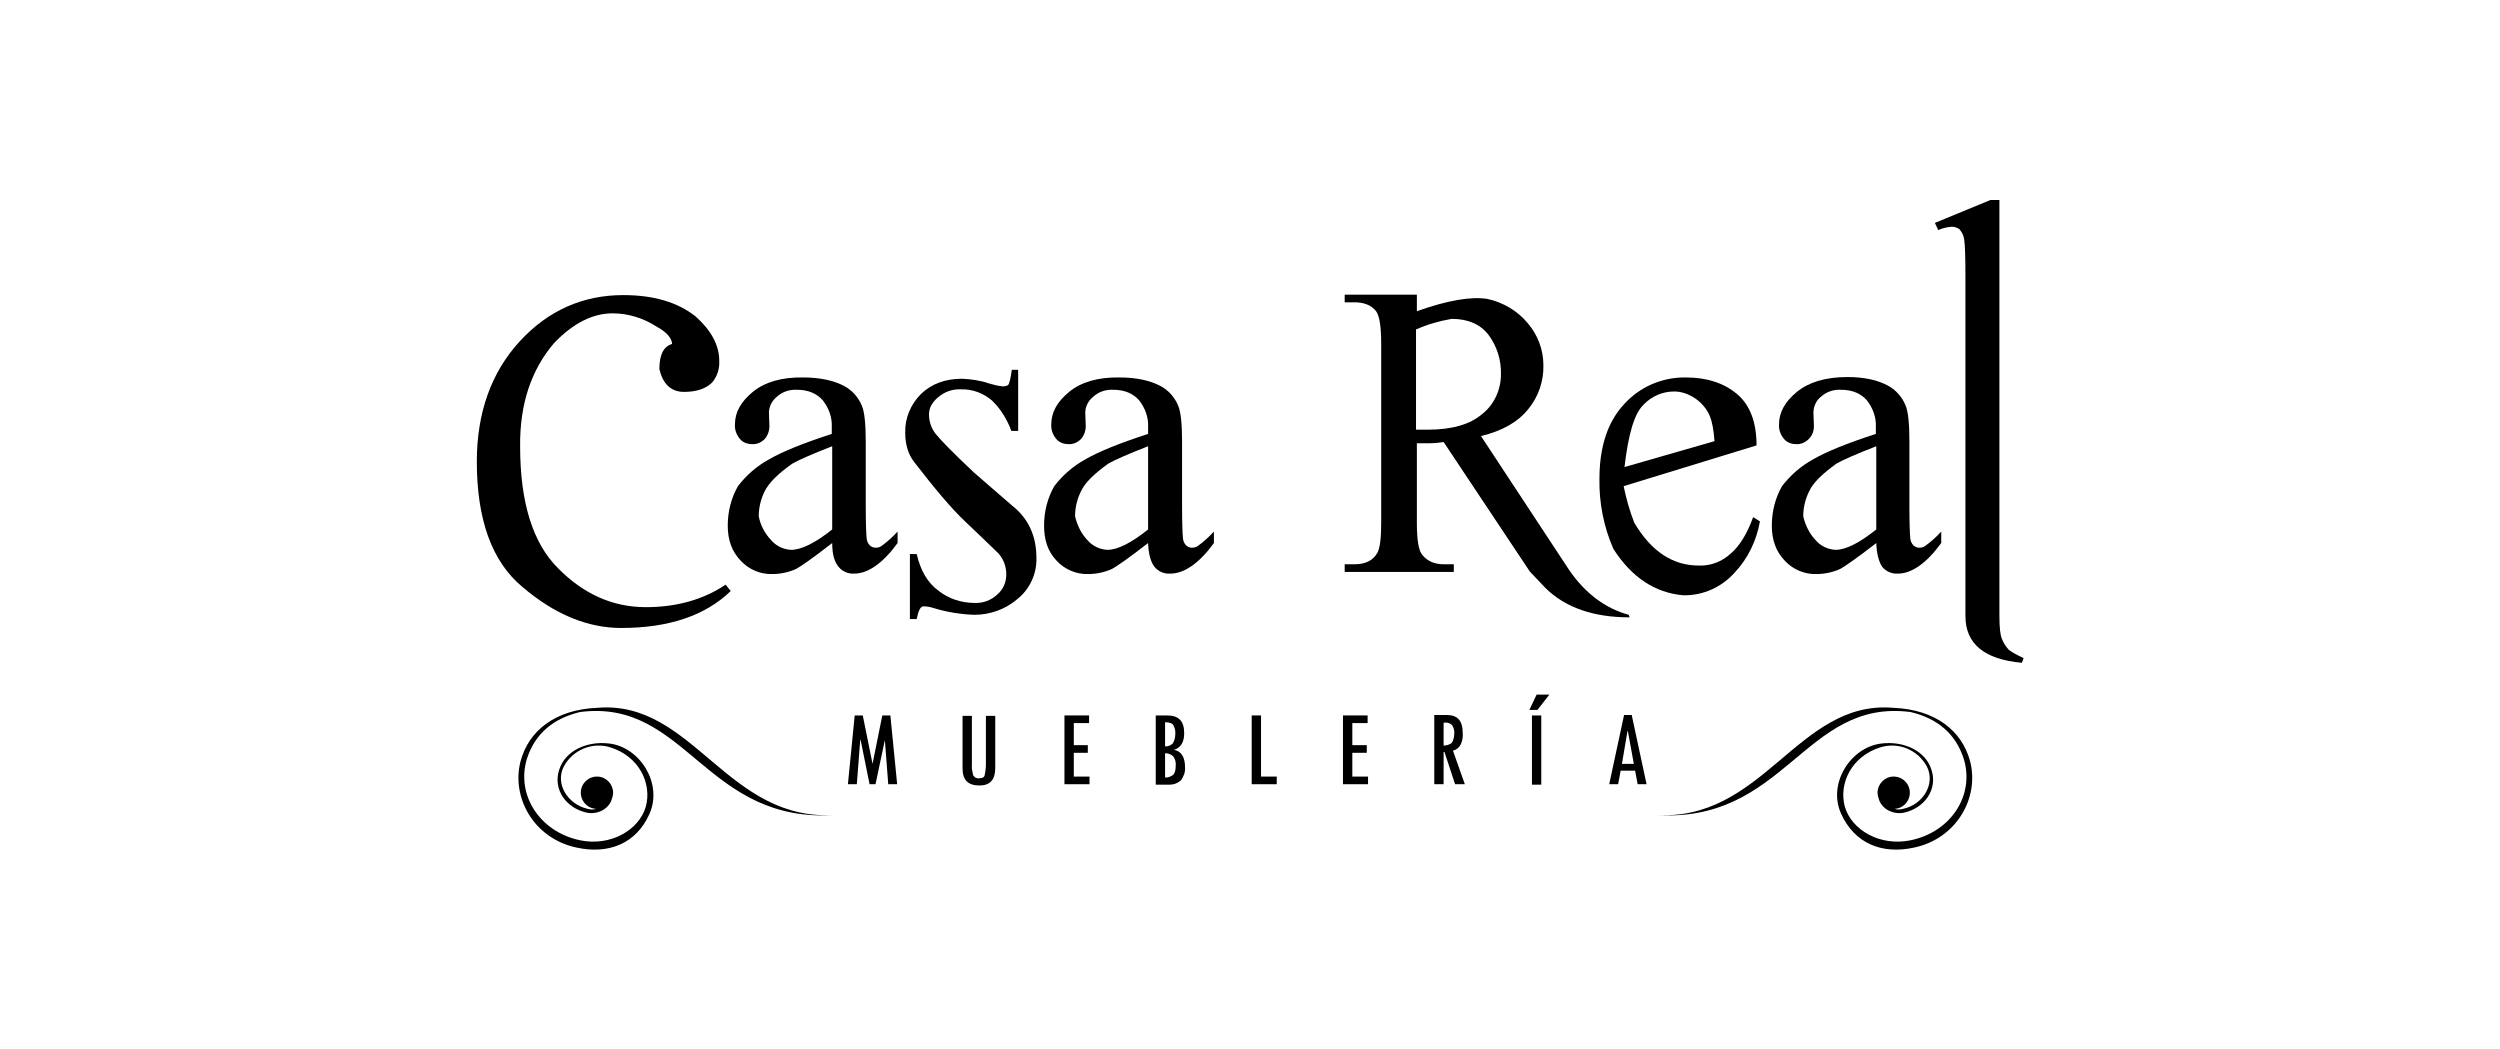 <svg xmlns="http://www.w3.org/2000/svg" xmlns:xlink="http://www.w3.org/1999/xlink" id="Capa_1" x="0px" y="0px" viewBox="0 0 588.8 247.1" style="enable-background:new 0 0 588.8 247.1;" xml:space="preserve"><style type="text/css">	.st0{fill-rule:evenodd;clip-rule:evenodd;}</style><g id="Capa_2_00000160897318881037161160000002969185965259771026_">	<g id="Capa_2-2">		<path class="st0" d="M136.6,197.9c7.2,1.5,13.9-2.4,15.5-7.9c1.5-5.5-1.6-11.9-8.4-14c-4.2-1.3-8.8,0.6-10.9,4.5   c-2.1,4,0.8,8.9,5.6,10c0.7,0.2,1.4,0.2,2,0c-2.1-0.1-3.7-1.9-3.6-4c0.1-2.1,1.9-3.7,4-3.6c2,0.1,3.6,1.8,3.6,3.8   c0,0.6-0.2,1.2-0.4,1.8c-0.8,2.1-3.3,3.4-5.8,2.9c-5-1.1-8-5.6-6.5-10.1c1.4-4.5,6.5-6.8,11.7-6.2c7.3,0.8,12.7,9.4,9.6,16.5   s-9.7,9.7-17.3,8c-10.1-2.2-15.3-11.9-13.1-20.3c1.9-7.2,8.2-12.2,18.1-12.6c22.7-1.9,30.6,27.3,56.6,25.2   c-31.1,2.5-35.5-27.5-60.7-24.2c-6.3,1.5-10.6,5.1-12.5,11C121.5,187.2,127.1,195.9,136.6,197.9"></path>		<path class="st0" d="M450,197.9c-7.2,1.5-13.9-2.4-15.5-7.9c-1.5-5.5,1.6-11.9,8.4-14c4.2-1.3,8.8,0.6,10.9,4.5   c2.1,4-0.8,9-5.6,10c-0.7,0.2-1.4,0.2-2,0c2.1-0.1,3.7-1.9,3.6-4c-0.1-2.1-1.9-3.7-4-3.6c-2,0.1-3.6,1.8-3.6,3.8   c0,0.6,0.2,1.2,0.4,1.8c0.8,2.1,3.3,3.4,5.8,2.9c5-1.1,8-5.6,6.5-10.1c-1.4-4.5-6.5-6.8-11.7-6.2c-7.3,0.8-12.8,9.4-9.6,16.5   s9.7,9.7,17.3,8c10.1-2.2,15.3-11.9,13.1-20.3c-1.9-7.2-8.2-12.2-18.1-12.6c-22.7-1.9-30.6,27.3-56.6,25.2   c31.1,2.5,35.5-27.5,60.7-24.2c6.3,1.5,10.6,5.1,12.5,11C465.1,187.2,459.6,195.9,450,197.9"></path>		<polygon points="211.3,184.7 209.2,184.7 208.4,174.3 208.4,174.3 206.2,184.7 204.8,184.7 202.7,174.3 202.6,174.3 201.8,184.7    199.7,184.7 201.3,168.5 203.2,168.5 205.5,179.9 205.5,179.9 207.8,168.5 209.7,168.5   "></polygon>		<path d="M234.4,180.9c0,2.7-1.2,4.1-3.7,4.1c-2.7,0-4-1.3-4-4v-12.4h2.2V180c-0.1,0.9,0.1,1.7,0.3,2.6c0.3,0.5,0.8,0.8,1.4,0.7   c0.7,0,1.2-0.2,1.3-0.7c0.2-0.9,0.3-1.8,0.3-2.6v-11.4h2.2V180.9z"></path>		<polygon points="256.6,184.7 250.7,184.7 250.7,168.5 256.5,168.5 256.5,170.3 252.9,170.3 252.9,175.5 256.2,175.5 256.2,177.3    252.9,177.3 252.9,182.9 256.6,182.9   "></polygon>		<path d="M272.2,168.5h2.6c1.4,0,2.4,0.3,3.1,1c0.7,0.7,1,1.8,1,3.2c0,2.1-0.8,3.4-2.4,3.9c1.7,0.3,2.6,1.7,2.6,4.1   c0.1,1.1-0.3,2.1-0.9,3c-0.7,0.7-1.7,1.1-2.7,1.1h-3.3L272.2,168.5z M274.4,170.1v5.7c0.7,0,1.3-0.2,1.8-0.7   c0.4-0.6,0.6-1.4,0.6-2.1c0.1-0.8-0.1-1.6-0.5-2.3C276,170.3,275.3,170.1,274.4,170.1 M274.4,177.4v5.7c0.7,0.1,1.3-0.2,1.9-0.6   c0.4-0.4,0.6-1.1,0.6-2.1c0.1-0.8-0.1-1.6-0.6-2.3C275.7,177.6,275.1,177.4,274.4,177.4"></path>		<polygon points="300.7,184.7 294.8,184.7 294.8,168.5 297,168.5 297,182.9 300.7,182.9   "></polygon>		<polygon points="322.2,184.7 316.3,184.7 316.3,168.5 322.1,168.5 322.1,170.3 318.5,170.3 318.5,175.5 321.9,175.5 321.9,177.3    318.5,177.3 318.5,182.9 322.2,182.9   "></polygon>		<path d="M345,184.7h-2.3l-2.5-7.6H340v7.6h-2.2v-16.3h3c2.5,0,3.7,1.4,3.7,4.2c0.1,1-0.1,2-0.5,2.8c-0.4,0.7-1,1.2-1.8,1.4   L345,184.7z M340,175.6c0.7,0,1.3-0.2,1.9-0.6c0.4-0.6,0.6-1.4,0.6-2.1c0.1-0.7-0.1-1.5-0.5-2.1c-0.5-0.5-1.1-0.7-1.8-0.6H340   L340,175.6z"></path>		<path d="M364.9,163.6l-2.8,3.6h-1.9l1.7-3.6H364.9z M360.8,168.5h2.2v16.3h-2.2V168.5z"></path>		<path d="M387.8,184.7h-2.1l-0.6-3.2h-3.4l-0.6,3.2H379l3.5-16.3h1.8L387.8,184.7z M384.8,179.9l-1.4-7.7h-0.1l-1.3,7.7   L384.8,179.9z"></path>		<path d="M172.1,139.2c-6,5.8-14.6,8.7-25.8,8.7c-7.9,0-15.7-3.2-23.3-9.7c-7.2-6-10.7-15.9-10.7-29.5c0-11.5,3.4-21,10.1-28.3   c6.7-7.3,14.9-10.9,24.4-10.9c7.2,0,12.8,1.7,17,5c3.7,3.3,5.6,6.8,5.6,10.5c0.1,1.9-0.5,3.7-1.7,5.1c-1.4,1.4-3.6,2.2-6.6,2.2   c-3,0-5-1.8-5.8-5.4c0-3.4,1-5.3,3-5.9c-0.1-1.4-1.3-2.8-3.7-4.1c-3.1-2-6.7-3.1-10.3-3.1c-4.7,0-9.3,2.3-13.8,7   c-5.4,6.3-8.1,14.4-8,24.3c0,13.3,3,22.8,8.9,28.7c6,6.1,12.9,9.2,20.7,9.2c7.3,0,13.6-1.8,18.8-5.3L172.1,139.2z"></path>		<path d="M196,127.9c-4.5,3.5-7.4,5.5-8.5,6.1c-1.8,0.8-3.7,1.2-5.6,1.2c-2.8,0.1-5.6-1.1-7.5-3.2c-2-2.1-3-4.8-3-8.2   c0-3.3,0.8-6.5,2.4-9.3c2-2.6,4.4-4.7,7.3-6.3c3.1-1.8,8-3.8,14.8-6v-1.7c0.1-2.2-0.7-4.4-2.1-6.2c-1.4-1.6-3.4-2.5-6.1-2.5   c-1.8-0.1-3.5,0.5-4.8,1.7c-1.1,0.9-1.8,2.3-1.8,3.7l0.1,2.8c0.1,1.2-0.3,2.5-1.1,3.4c-0.8,0.8-1.9,1.3-3,1.2   c-1.1,0-2.2-0.4-2.9-1.3c-0.8-1-1.2-2.2-1.1-3.4c0-2.8,1.4-5.3,4.2-7.6c2.8-2.3,6.8-3.5,11.9-3.4c3.9,0,7.1,0.7,9.6,2   c1.9,1,3.4,2.7,4.2,4.7c0.6,1.4,0.9,4.2,0.9,8.4v14.9c0,4.2,0.1,6.8,0.2,7.7c0,0.7,0.3,1.4,0.8,1.9c0.4,0.3,0.8,0.5,1.3,0.5   c0.5,0,1-0.1,1.4-0.4c1.4-1,2.7-2.2,3.8-3.4v2.7c-3.5,4.8-7,7.2-10.2,7.2c-1.4,0.1-2.8-0.5-3.7-1.6   C196.5,132.3,196,130.5,196,127.9 M196,124.7v-19.6c-4.9,1.9-8,3.3-9.4,4.1c-3.4,2.4-5.5,4.5-6.5,6.5c-0.9,1.8-1.4,3.8-1.4,5.9   c0.4,2.1,1.4,4,2.9,5.6c1.2,1.4,2.9,2.2,4.7,2.3C188.7,129.5,192,127.9,196,124.7"></path>		<path d="M239.8,86.8v14.7h-1.6c-1-2.7-2.5-5.2-4.6-7.2c-2-1.7-4.6-2.7-7.3-2.6c-2-0.1-3.9,0.6-5.4,1.9c-1.4,1.2-2.1,2.5-2.1,4   c0,1.6,0.5,3.2,1.5,4.5c1,1.3,4,4.4,9.1,9.2l9,7.8c3.8,3,5.7,7.1,5.7,12.3c0.1,3.8-1.6,7.4-4.5,9.7c-2.8,2.4-6.4,3.7-10.1,3.7   c-3.1-0.1-6.3-0.6-9.3-1.5c-0.9-0.3-1.8-0.5-2.7-0.5c-0.7,0-1.2,1-1.6,3h-1.6v-15.3h1.6c0.9,3.8,2.5,6.7,5.1,8.6   c2.4,1.9,5.4,2.9,8.5,2.9c2,0.1,3.9-0.6,5.4-2c1.4-1.2,2.1-2.9,2.1-4.7c0-2.1-0.8-4.1-2.4-5.5c-1.6-1.5-4-3.9-7.3-7   s-7.3-7.9-12-14c-1.4-1.8-2.1-4.1-2.1-6.9c-0.1-3.4,1.3-6.7,3.7-9.1c2.5-2.4,5.7-3.6,9.7-3.6c2.1,0.1,4.3,0.4,6.3,1.1   c1.1,0.3,2.1,0.6,3.3,0.7c0.4,0,0.9-0.1,1.2-0.3c0.3-0.2,0.6-1.4,0.9-3.6H239.8z"></path>		<path d="M270.4,127.9c-4.5,3.5-7.4,5.5-8.5,6.1c-1.8,0.8-3.7,1.2-5.6,1.2c-2.8,0.1-5.6-1.1-7.5-3.2c-2-2.1-2.9-4.8-2.9-8.2   c0-3.3,0.8-6.5,2.4-9.3c2-2.6,4.4-4.7,7.3-6.3c3.1-1.8,8-3.8,14.8-6v-1.7c0.1-2.2-0.7-4.4-2.1-6.2c-1.4-1.6-3.4-2.5-6.1-2.5   c-1.8-0.1-3.5,0.5-4.8,1.7c-1.1,0.9-1.8,2.3-1.8,3.7l0.1,2.8c0.1,1.2-0.3,2.5-1.1,3.4c-0.8,0.8-1.9,1.3-3,1.2   c-1.1,0-2.2-0.4-2.9-1.3c-0.8-1-1.2-2.2-1.1-3.4c0-2.8,1.4-5.3,4.2-7.6c2.8-2.3,6.8-3.5,11.9-3.4c3.9,0,7.1,0.7,9.6,2   c1.9,1,3.4,2.7,4.2,4.7c0.6,1.4,0.9,4.2,0.9,8.4v14.9c0,4.2,0.1,6.8,0.2,7.7c0,0.7,0.3,1.4,0.8,1.9c0.4,0.3,0.8,0.5,1.3,0.5   c0.5,0,1-0.1,1.4-0.4c1.4-1,2.7-2.2,3.8-3.4v2.7c-3.5,4.8-7,7.2-10.3,7.2c-1.4,0.1-2.8-0.5-3.7-1.6   C271,132.3,270.5,130.5,270.4,127.9 M270.4,124.7v-19.6c-4.9,1.9-8,3.3-9.4,4.1c-3.3,2.4-5.5,4.5-6.4,6.5   c-0.9,1.8-1.4,3.8-1.4,5.9c0.5,2.1,1.4,4,2.9,5.6c1.2,1.4,2.9,2.2,4.7,2.3C263.2,129.5,266.4,127.9,270.4,124.7"></path>		<path d="M360.3,134.6l-20.3-30.5c-1.2,0.2-2.4,0.3-3.6,0.3h-2.7v18.7c0,4.1,0.4,6.6,1.3,7.6c1.1,1.4,2.8,2.2,5,2.2h2.4v1.8h-25.7   v-1.8h2.3c2.6,0,4.4-0.9,5.4-2.7c0.6-1.1,0.9-3.4,0.9-7.1V81c0-4.1-0.4-6.6-1.2-7.7c-1.1-1.4-2.8-2.1-5.1-2.1h-2.3v-1.8h17v3.9   c7.3-2.6,12.8-3.5,16.6-2.9c3.7,0.8,7.1,2.8,9.5,5.7c2.4,2.8,3.7,6.3,3.7,9.9c0.1,3.8-1.2,7.5-3.6,10.4c-2.4,3-6.1,5.1-11.1,6.3   l20.8,31.6c3.8,5.5,8.5,9,14,10.5l0.2,0.6c-8.5,0-15.2-2.3-19.9-7L360.3,134.6z M333.6,101.2h2.6c5.7,0,10-1.2,12.9-3.7   c2.8-2.2,4.4-5.7,4.4-9.3c0.1-3.3-0.9-6.6-2.9-9.3c-1.9-2.5-4.8-3.8-8.7-3.8c-2.9,0.5-5.7,1.3-8.4,2.5V101.2z"></path>		<path d="M382.4,114.5c0.6,2.9,1.4,5.8,2.5,8.6c4,6.8,9.1,10.1,15.2,10.1c2.8,0.1,5.4-0.9,7.5-2.8c2.1-1.8,3.9-4.7,5.3-8.6l1.6,1   c-0.8,4.5-2.8,8.7-5.9,12c-3.1,3.5-7.5,5.5-12.2,5.4c-6.6-0.6-12.1-4.2-16.4-10.9c-2.3-5.2-3.4-10.9-3.3-16.5   c0-7.5,1.9-13.4,5.8-17.6c3.7-4.1,9-6.4,14.6-6.3c4.9,0,8.9,1.3,12,3.9c3.1,2.6,4.6,6.7,4.6,12.1L382.4,114.5z M382.6,110   l21.2-6.1c-0.2-2.8-0.6-4.7-1.1-5.9c-0.7-1.7-2-3.2-3.5-4.2c-1.5-1-3.2-1.6-4.9-1.6c-2.7,0-5.3,1.1-7.2,3.1   C384.9,97.4,383.5,102.3,382.6,110"></path>		<path d="M441.9,127.9c-4.5,3.5-7.4,5.5-8.5,6.1c-1.8,0.8-3.7,1.2-5.6,1.2c-2.8,0.1-5.6-1.1-7.5-3.2c-2-2.1-3-4.8-3-8.2   c0-3.3,0.8-6.5,2.4-9.3c2-2.6,4.4-4.7,7.3-6.3c3.1-1.8,8-3.8,14.8-6v-1.7c0.1-2.2-0.7-4.4-2.1-6.2c-1.4-1.6-3.4-2.5-6.1-2.5   c-1.8-0.1-3.5,0.5-4.8,1.7c-1.1,0.9-1.7,2.3-1.7,3.7l0.1,2.8c0.1,1.3-0.3,2.5-1.2,3.4c-0.8,0.8-1.9,1.3-3,1.2   c-1.1,0-2.2-0.4-2.9-1.3c-0.8-1-1.2-2.2-1.1-3.4c0-2.8,1.4-5.3,4.2-7.6c2.8-2.3,6.8-3.5,11.9-3.5c3.9,0,7.1,0.7,9.5,2   c1.9,1,3.4,2.7,4.2,4.7c0.6,1.4,0.9,4.2,0.9,8.4v15c0,4.2,0.1,6.8,0.2,7.7c0,0.7,0.3,1.4,0.8,1.9c0.4,0.3,0.8,0.5,1.3,0.5   c0.5,0,1-0.1,1.4-0.4c1.4-1,2.7-2.2,3.8-3.4v2.7c-3.5,4.8-7,7.2-10.2,7.2c-1.4,0.1-2.8-0.5-3.7-1.6   C442.5,132.3,442,130.5,441.9,127.9 M441.9,124.7v-19.6c-4.9,1.9-8,3.3-9.4,4.1c-3.3,2.4-5.5,4.5-6.4,6.5   c-0.9,1.8-1.4,3.8-1.4,5.9c0.5,2.1,1.4,4,2.9,5.6c1.2,1.4,2.9,2.2,4.7,2.3C434.7,129.5,437.9,127.9,441.9,124.7"></path>		<path d="M470.9,47.1V145c0,2.8,0.2,4.6,0.6,5.5c0.3,0.8,0.8,1.6,1.4,2.3c0.5,0.6,1.8,1.3,3.7,2.2l-0.4,1.1   c-8.9-0.8-13.3-4.5-13.3-11V65.5c0-4.9-0.1-8-0.3-9.1c-0.1-0.9-0.5-1.7-1.1-2.4c-0.5-0.4-1.2-0.6-1.8-0.6   c-1.1,0.1-2.2,0.3-3.2,0.8l-0.8-1.7l13.1-5.4H470.9z"></path>	</g></g></svg>